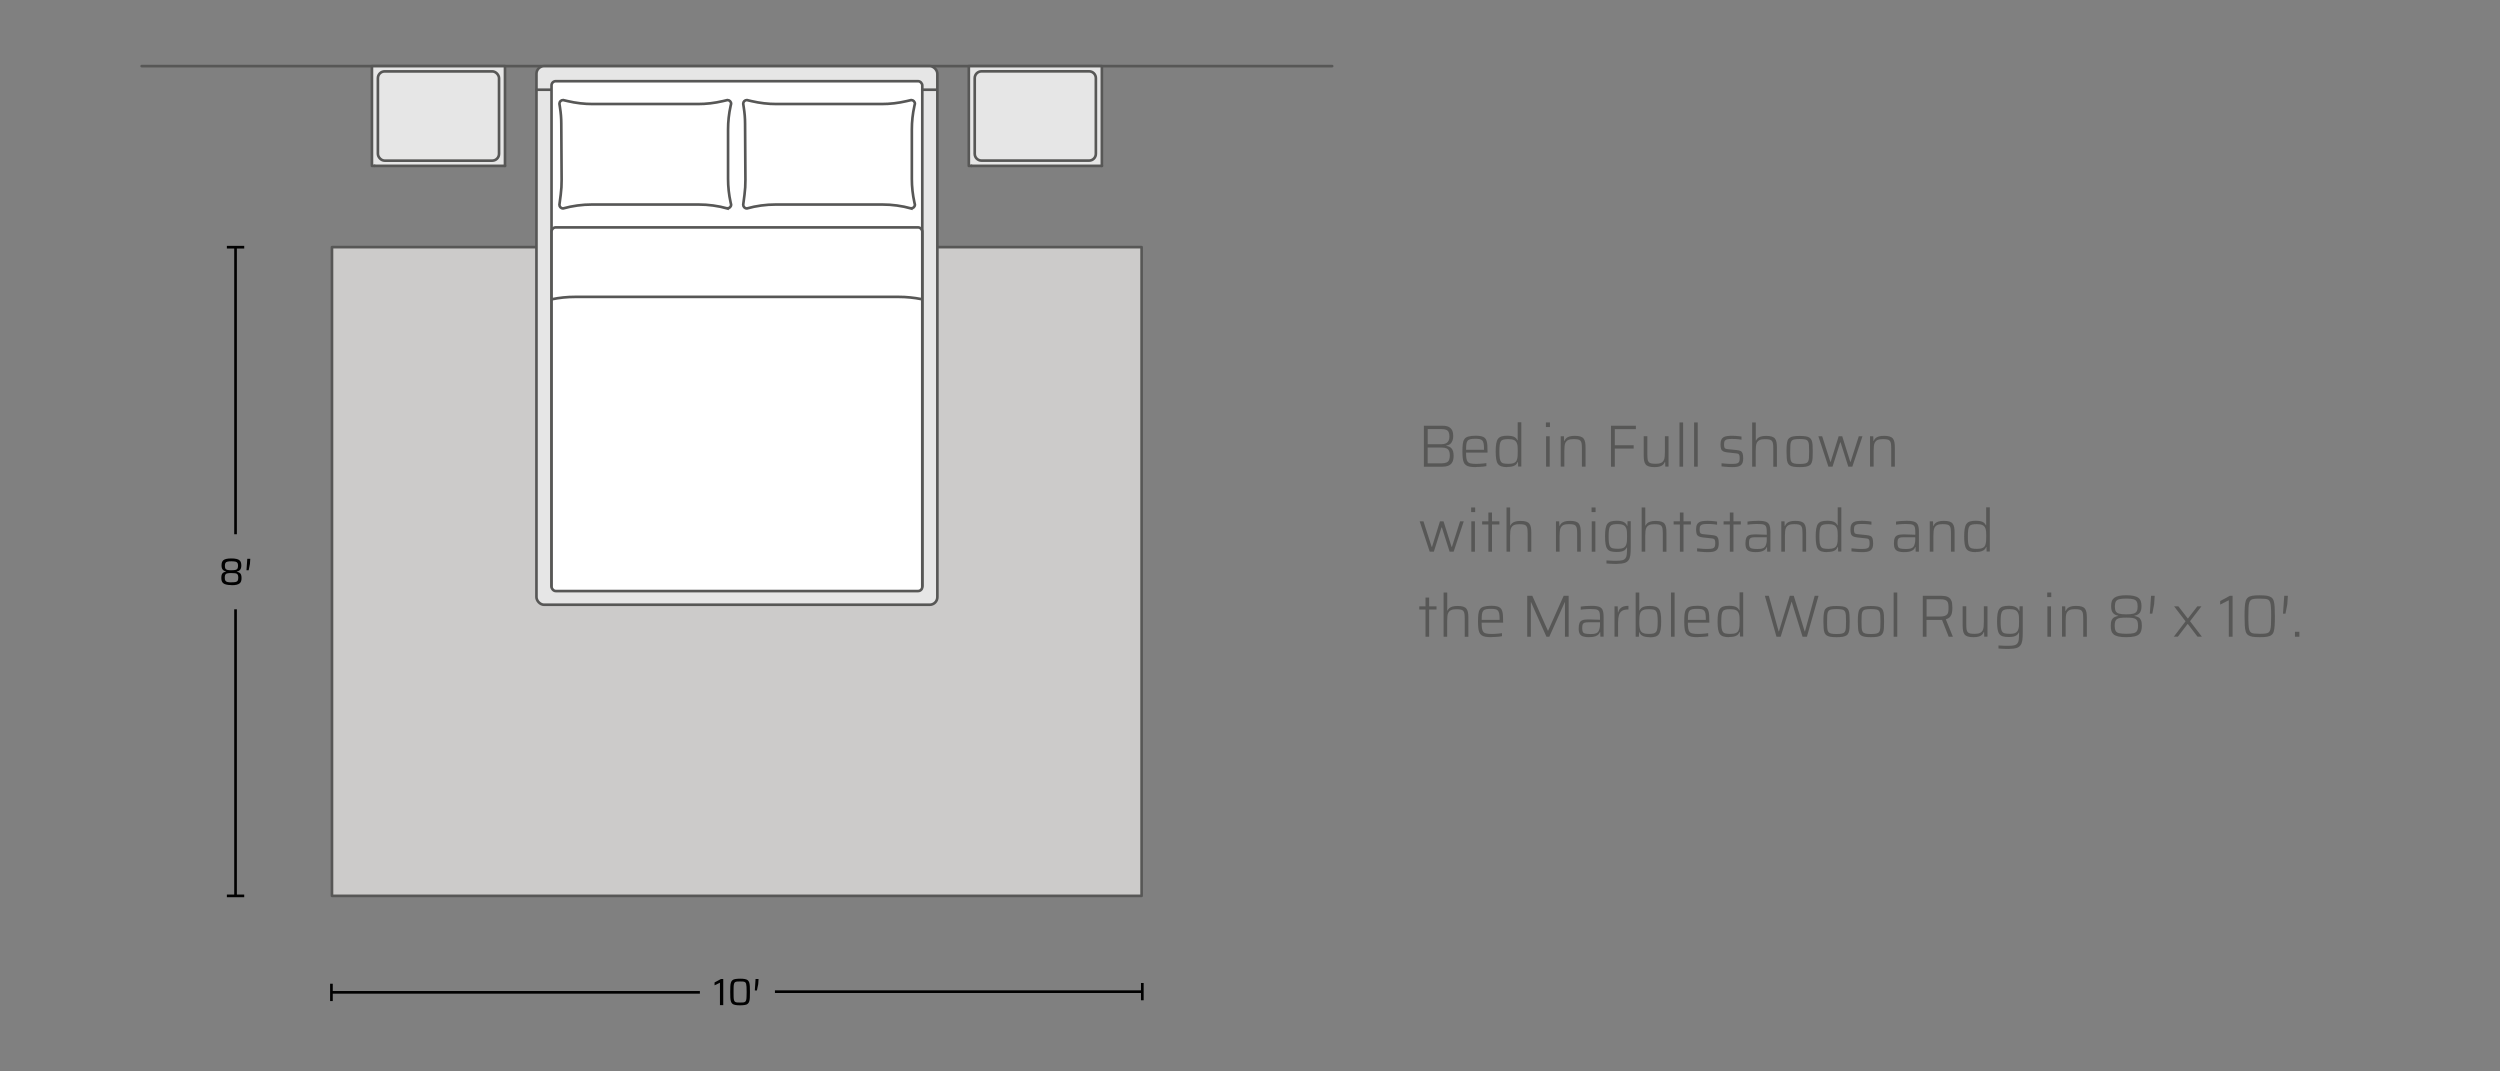 <?xml version="1.0" encoding="UTF-8"?><svg id="a" xmlns="http://www.w3.org/2000/svg" width="441" height="189" viewBox="0 0 441 189"><rect x="0" y="0" width="441" height="189" fill="#808080" stroke="none"/><rect x="58.56" y="43.6" width="142.82" height="114.43" fill="#cccbca" stroke="#575756" stroke-linejoin="round" stroke-width=".47"/><line x1="24.99" y1="11.66" x2="234.99" y2="11.66" fill="none" stroke="#575756" stroke-linecap="round" stroke-linejoin="round" stroke-width=".47"/><path d="m193.32,13.78v13.35c0,.66-.53,1.2-1.19,1.2h-18.98c-.66,0-1.2-.53-1.2-1.2v-13.35c0-.66.54-1.2,1.2-1.2h18.98c.66,0,1.19.54,1.19,1.2Z" fill="#e6e6e6" stroke-width="0"/><path d="m194.37,11.66v17.6h-23.46V11.66h23.46Zm-22.42,15.47c0,.66.54,1.2,1.2,1.2h18.98c.66,0,1.19-.53,1.19-1.2v-13.35c0-.66-.53-1.2-1.19-1.2h-18.98c-.66,0-1.2.54-1.2,1.2v13.35Z" fill="#e6e6e6" stroke-width="0"/><line x1="194.37" y1="29.26" x2="171.37" y2="29.26" fill="none" stroke="#575756" stroke-linecap="round" stroke-linejoin="round" stroke-width=".47"/><path d="m192.12,28.33h-18.98c-.66,0-1.2-.53-1.2-1.2v-13.35c0-.66.54-1.2,1.2-1.2h18.98c.66,0,1.19.54,1.19,1.2v13.35c0,.66-.53,1.2-1.19,1.2Z" fill="none" stroke="#575756" stroke-linecap="round" stroke-linejoin="round" stroke-width=".47"/><polyline points="194.37 29.26 194.37 11.66 170.9 11.66 170.9 29.26 171.04 29.26 171.37 29.26" fill="none" stroke="#575756" stroke-linecap="round" stroke-linejoin="round" stroke-width=".47"/><rect x="66.66" y="12.59" width="21.37" height="15.75" rx="1.2" ry="1.2" fill="#e6e6e6" stroke-width="0"/><path d="m66.66,27.13c0,.66.54,1.2,1.2,1.2h18.98c.66,0,1.19-.53,1.19-1.2v-13.35c0-.66-.53-1.2-1.19-1.2h-18.98c-.66,0-1.2.54-1.2,1.2v13.35Zm22.42,2.12h-23.46V11.66h23.46v17.6Z" fill="#e6e6e6" stroke-width="0"/><line x1="89.08" y1="29.26" x2="66.08" y2="29.26" fill="none" stroke="#575756" stroke-linecap="round" stroke-linejoin="round" stroke-width=".47"/><rect x="66.66" y="12.59" width="21.37" height="15.75" rx="1.2" ry="1.2" fill="none" stroke="#575756" stroke-linecap="round" stroke-linejoin="round" stroke-width=".47"/><polyline points="89.08 29.26 89.08 11.66 65.61 11.66 65.61 29.26 65.75 29.26 66.08 29.26" fill="none" stroke="#575756" stroke-linecap="round" stroke-linejoin="round" stroke-width=".47"/><rect x="94.63" y="11.66" width="70.72" height="95.02" rx="1.35" ry="1.35" fill="#e6e6e6" stroke="#575756" stroke-linecap="round" stroke-linejoin="round" stroke-width=".47"/><rect x="97.29" y="14.32" width="65.4" height="89.7" rx=".74" ry=".74" fill="#fff" stroke-width="0"/><rect x="97.29" y="14.32" width="65.4" height="89.7" rx=".74" ry=".74" fill="none" stroke="#575756" stroke-linecap="round" stroke-linejoin="round" stroke-width=".47"/><rect x="97.3" y="40.11" width="65.39" height="64.15" rx=".74" ry=".74" fill="#fff" stroke-width="0"/><rect x="97.3" y="40.11" width="65.39" height="64.15" rx=".74" ry=".74" fill="none" stroke="#575756" stroke-linecap="round" stroke-linejoin="round" stroke-width=".47"/><path d="m162.69,52.8l-.13-.03c-1.31-.26-2.67-.4-4.03-.4h-57.06c-1.41,0-2.81.14-4.17.43h0" fill="none" stroke="#575756" stroke-linejoin="round" stroke-width=".47"/><line x1="165.1" y1="15.83" x2="162.69" y2="15.83" fill="none" stroke="#575756" stroke-linecap="round" stroke-linejoin="round" stroke-width=".47"/><line x1="97.14" y1="15.83" x2="94.63" y2="15.83" fill="none" stroke="#575756" stroke-linecap="round" stroke-linejoin="round" stroke-width=".47"/><path d="m128.32,36.77h0c-1.66-.46-3.37-.69-5.08-.69h-18.83c-1.72,0-3.43.23-5.08.69h0c-.36,0-.65-.29-.65-.65l.23-1.77c.11-.87.17-1.75.16-2.63l-.06-9.92c0-.95-.08-1.9-.23-2.84l-.1-.66c0-.36.29-.65.65-.65l.82.19c1.44.34,2.92.51,4.4.51h18.55c1.48,0,2.96-.17,4.4-.51l.82-.19c.36,0,.65.29.65.65l-.09.4c-.3,1.36-.45,2.75-.45,4.14v8.72c0,1.39.15,2.78.45,4.14l.09.4c0,.36-.29.65-.65.65Z" fill="#fff" stroke="#575756" stroke-miterlimit="10" stroke-width=".47"/><path d="m160.74,36.77h0c-1.66-.46-3.37-.69-5.08-.69h-18.83c-1.72,0-3.43.23-5.08.69h0c-.36,0-.65-.29-.65-.65l.23-1.77c.11-.87.17-1.75.16-2.63l-.06-9.92c0-.95-.08-1.9-.23-2.84l-.1-.66c0-.36.29-.65.65-.65l.82.19c1.44.34,2.92.51,4.4.51h18.55c1.48,0,2.96-.17,4.4-.51l.82-.19c.36,0,.65.29.65.65l-.09.4c-.3,1.36-.45,2.75-.45,4.14v8.72c0,1.39.15,2.78.45,4.14l.09.4c0,.36-.29.65-.65.65Z" fill="#fff" stroke="#575756" stroke-miterlimit="10" stroke-width=".47"/><line x1="41.55" y1="43.6" x2="41.55" y2="94.24" fill="none" stroke="#010101" stroke-miterlimit="10" stroke-width=".47"/><rect x="40.02" y="43.37" width="3.06" height=".47" fill="#010101" stroke-width="0"/><line x1="41.55" y1="158.04" x2="41.55" y2="107.48" fill="#010101" stroke-width="0"/><line x1="41.55" y1="158.04" x2="41.55" y2="107.48" fill="none" stroke="#010101" stroke-miterlimit="10" stroke-width=".47"/><rect x="40.02" y="157.8" width="3.06" height=".47" fill="#010101" stroke-width="0"/><line x1="58.47" y1="175.05" x2="123.46" y2="175.05" fill="none" stroke="#010101" stroke-miterlimit="10" stroke-width=".47"/><rect x="58.23" y="173.53" width=".47" height="3.06" fill="#010101" stroke-width="0"/><line x1="201.51" y1="174.93" x2="136.7" y2="174.93" fill="none" stroke="#010101" stroke-miterlimit="10" stroke-width=".47"/><rect x="201.27" y="173.4" width=".47" height="3.05" fill="#010101" stroke-width="0"/><path d="m127,177.29v-3.94l-.95.46v-.51l1.12-.6h.41v4.6h-.57Z" fill="#010101" stroke-width="0"/><path d="m130.55,177.34c-.33,0-.61-.02-.83-.06s-.39-.11-.51-.2c-.12-.1-.21-.23-.27-.41s-.09-.4-.11-.67-.02-.61-.02-1.01,0-.73.02-1.01.05-.5.11-.67.14-.31.27-.41c.12-.1.29-.17.51-.2s.49-.06.83-.06.61.02.83.06.39.11.51.2c.12.1.21.23.27.41.06.18.09.4.11.67s.02.61.02,1.01,0,.73-.02,1.01-.05.5-.11.67c-.06.18-.15.31-.27.41-.12.1-.29.17-.51.2s-.49.06-.83.06Zm0-.49c.23,0,.41,0,.55-.02.14-.02.25-.05.34-.11.08-.06.14-.15.18-.29.04-.13.06-.32.07-.55s.02-.53.02-.89,0-.66-.02-.89-.04-.41-.07-.55c-.04-.13-.1-.23-.18-.29-.08-.06-.2-.09-.34-.11-.14-.02-.33-.02-.55-.02s-.4,0-.55.02c-.15.02-.26.05-.34.11s-.14.15-.18.29-.06.32-.07.55-.01.53-.01.89,0,.66.01.89.03.41.07.55c.04.13.1.23.18.29s.2.09.34.11c.14.02.33.02.55.02Z" fill="#010101" stroke-width="0"/><path d="m133.15,174.72l.13-2.03h.53l-.06.91-.23,1.12h-.37Z" fill="#010101" stroke-width="0"/><path d="m40.83,103.21c-.37,0-.68-.03-.92-.09-.24-.06-.42-.14-.54-.25-.12-.11-.21-.24-.26-.4-.05-.16-.07-.34-.07-.55,0-.26.03-.47.1-.61.06-.14.16-.25.28-.32.12-.07.28-.13.45-.17v-.03c-.27-.05-.47-.16-.6-.33s-.19-.42-.19-.75c0-.21.03-.38.08-.53s.15-.28.27-.38c.13-.1.31-.17.54-.22.23-.05.51-.07.86-.07.34,0,.63.03.86.08.23.05.41.12.53.23.13.1.22.23.27.38.05.15.08.33.08.54,0,.33-.07.58-.2.75-.13.17-.33.28-.6.33v.03c.18.04.33.1.46.17.12.07.22.18.28.32.06.15.1.35.1.61,0,.21-.02.39-.07.55-.05.16-.13.29-.26.4-.13.11-.31.19-.54.25-.23.06-.54.08-.92.08Zm0-.49c.31,0,.55-.02.72-.05.17-.04.3-.11.37-.23.07-.12.11-.29.11-.52,0-.18-.02-.33-.05-.44-.04-.11-.1-.19-.18-.25-.09-.06-.21-.1-.36-.11-.16-.02-.36-.03-.6-.03-.24,0-.45,0-.6.03-.16.02-.28.05-.36.11s-.15.14-.18.25c-.03.11-.05.25-.05.44,0,.23.03.41.11.52s.19.19.37.23c.17.04.41.06.72.06Zm0-2.13c.32,0,.56-.02.72-.06.16-.04.28-.12.34-.23.06-.11.1-.28.1-.49s-.03-.38-.09-.49c-.06-.11-.17-.19-.34-.24-.17-.04-.41-.07-.73-.07-.32,0-.56.02-.73.07-.17.04-.28.12-.34.24-.06.11-.09.28-.09.49s.03.38.09.49c.06.11.18.19.34.23.17.04.41.06.72.07Z" fill="#010101" stroke-width="0"/><path d="m43.48,100.6l.14-2.03h.53s-.06.91-.06.91l-.23,1.12h-.37Z" fill="#010101" stroke-width="0"/><path d="m251.17,82.32v-7.22h3.31c.48,0,.85.08,1.12.23.27.15.46.36.58.63s.17.59.17.95c0,.31-.04.58-.13.81s-.21.43-.39.58-.42.25-.72.31v.04c.38.06.66.18.85.36s.31.39.37.63c.06.25.09.5.09.78,0,.25-.03.48-.08.71s-.15.43-.29.61-.34.32-.6.43c-.26.1-.61.16-1.03.16h-3.25Zm.67-3.96h2.44c.31,0,.57-.05.77-.15.21-.1.36-.25.47-.45.1-.2.16-.44.16-.73,0-.31-.04-.56-.12-.76-.08-.2-.22-.34-.42-.44-.2-.09-.49-.14-.85-.14h-2.44v2.67Zm0,3.37h2.47c.37,0,.66-.05.87-.15.21-.1.36-.25.44-.46.08-.21.13-.47.13-.78s-.05-.6-.14-.8c-.09-.2-.25-.35-.46-.45-.21-.09-.49-.14-.84-.14h-2.47v2.77Z" fill="#575756" stroke-width="0"/><path d="m260.32,82.4c-.42,0-.77-.03-1.05-.08-.28-.05-.51-.14-.68-.27-.18-.13-.31-.3-.39-.51-.09-.21-.15-.48-.18-.79-.03-.31-.05-.68-.05-1.11,0-.51.02-.94.06-1.3s.13-.64.28-.86c.14-.22.37-.38.69-.47s.75-.15,1.31-.15c.4,0,.73.03.98.09s.46.15.61.28c.15.13.26.3.33.52.07.22.12.48.14.79.02.31.03.67.03,1.08v.22h-3.79c0,.41.02.74.06,1,.04.26.12.46.23.61.12.15.3.25.55.3.25.06.58.08,1,.08.17,0,.37,0,.58-.02.21-.01.42-.03.62-.05s.38-.04.55-.07v.54c-.14.03-.31.05-.52.08s-.43.04-.66.05c-.23.01-.46.02-.68.02Zm1.46-2.85v-.35c0-.4-.02-.72-.07-.96s-.13-.42-.24-.54c-.11-.12-.26-.2-.46-.24-.19-.04-.44-.06-.73-.06-.37,0-.67.02-.89.07-.22.05-.39.14-.5.28-.11.14-.19.33-.22.58-.04.25-.05.59-.05,1.01h3.37l-.2.19Z" fill="#575756" stroke-width="0"/><path d="m265.88,82.4c-.41,0-.75-.04-1.02-.13s-.47-.23-.62-.43c-.15-.2-.25-.48-.31-.84-.06-.36-.09-.81-.09-1.37s.03-1,.09-1.36c.06-.36.16-.64.31-.85.15-.2.35-.35.61-.43.26-.08.6-.13,1.01-.13.31,0,.58.03.82.07s.44.13.61.25.29.28.38.48h.05v-3.17h.64v7.8h-.56l-.03-.81h-.05c-.1.26-.25.45-.44.58-.19.13-.41.21-.65.25-.25.04-.5.06-.76.06Zm.23-.58c.41,0,.73-.05.97-.16s.4-.28.49-.52c.08-.22.12-.46.14-.71.01-.25.02-.55.02-.9,0-.25,0-.49-.02-.71-.01-.22-.05-.42-.12-.6-.1-.28-.27-.48-.51-.59-.24-.12-.58-.17-1-.17-.34,0-.62.02-.83.07-.21.05-.38.15-.48.29-.11.15-.18.37-.22.66-.04.29-.06.68-.06,1.16s.02.87.06,1.16c.04.29.12.51.23.66.11.15.27.25.49.29.22.05.5.07.85.07Z" fill="#575756" stroke-width="0"/><path d="m272.7,75.33v-.81h.71v.81h-.71Zm.03,6.99v-5.36h.64v5.36h-.64Z" fill="#575756" stroke-width="0"/><path d="m275.31,82.32v-5.36h.57l.03.82h.05c.07-.17.17-.33.3-.46.13-.13.32-.24.57-.32.25-.08.57-.12.97-.12s.73.04.98.12c.25.08.44.2.57.37.13.17.22.38.27.65.05.27.07.58.07.94v3.36h-.64v-3.16c0-.38-.02-.68-.05-.9s-.1-.39-.21-.51c-.1-.12-.25-.19-.45-.23s-.45-.06-.77-.06c-.39,0-.7.05-.92.15-.22.1-.38.25-.48.43s-.16.41-.18.66-.04.54-.04.84v2.77h-.64Z" fill="#575756" stroke-width="0"/><path d="m284.18,82.32v-7.22h4.39v.6h-3.72v2.84h3.33v.59h-3.33v3.2h-.67Z" fill="#575756" stroke-width="0"/><path d="m291.84,82.4c-.41,0-.73-.04-.98-.12-.25-.08-.44-.2-.57-.37-.13-.16-.22-.38-.27-.65-.05-.27-.07-.58-.07-.95v-3.36h.64v3.16c0,.37.02.67.05.9.03.23.1.4.21.51.1.12.25.19.45.23.2.04.45.06.77.06.39,0,.7-.05.92-.15.22-.1.38-.25.48-.43.1-.19.16-.41.18-.66.02-.26.04-.54.04-.85v-2.77h.64v5.36h-.57l-.03-.82h-.05c-.06.17-.16.32-.29.46s-.32.25-.57.33c-.25.08-.57.12-.97.12Z" fill="#575756" stroke-width="0"/><path d="m296.26,82.32v-7.8h.64v7.8h-.64Z" fill="#575756" stroke-width="0"/><path d="m298.84,82.32v-7.8h.64v7.8h-.64Z" fill="#575756" stroke-width="0"/><path d="m305.55,82.4c-.19,0-.4,0-.62-.02s-.45-.03-.67-.05c-.22-.02-.42-.04-.58-.06v-.55c.2.02.37.04.54.05.16.01.32.03.46.04.15.01.29.02.44.02.15,0,.31,0,.48,0,.38,0,.66-.03.83-.09.18-.06.3-.17.36-.31s.09-.33.09-.56c0-.27-.02-.47-.07-.59-.04-.12-.12-.2-.23-.24-.1-.04-.26-.06-.45-.08l-1.46-.16c-.31-.04-.56-.1-.73-.2s-.29-.24-.35-.44-.09-.44-.09-.75c0-.35.04-.63.14-.83.09-.21.23-.36.4-.46.18-.1.39-.17.65-.2s.54-.05.87-.05c.17,0,.36,0,.56.02.2,0,.39.03.58.05.19.02.36.05.5.07v.55c-.2-.03-.39-.06-.57-.08-.18-.02-.37-.03-.56-.04-.19,0-.39-.01-.6-.01-.28,0-.52.02-.72.05-.2.03-.36.11-.47.24s-.16.35-.16.66c0,.23.02.41.06.53.04.12.11.2.22.24s.26.07.46.09l1.47.15c.3.03.53.08.7.16.17.08.28.22.36.42.07.2.11.5.11.9,0,.32-.04.58-.12.78-.08.2-.2.35-.36.46-.16.11-.36.18-.61.23-.25.04-.53.06-.86.06Z" fill="#575756" stroke-width="0"/><path d="m309.08,82.32v-7.8h.64v3.19h.05c.06-.15.16-.28.28-.4s.31-.22.55-.3c.24-.08.56-.12.96-.12s.73.04.98.12c.25.08.44.2.57.37.13.17.22.38.27.65.04.27.07.58.07.94v3.36h-.64v-3.16c0-.38-.02-.68-.05-.9s-.11-.39-.21-.51c-.11-.12-.26-.19-.45-.23-.2-.04-.45-.06-.77-.06-.39,0-.7.05-.92.15s-.38.25-.48.43c-.1.19-.16.41-.18.66s-.04.54-.04.84v2.77h-.64Z" fill="#575756" stroke-width="0"/><path d="m317.46,82.4c-.43,0-.79-.02-1.08-.07s-.51-.13-.68-.25c-.17-.12-.29-.28-.37-.49s-.13-.47-.15-.79c-.02-.32-.04-.7-.04-1.15s.01-.83.04-1.15.08-.58.15-.79.2-.37.37-.49c.17-.12.39-.2.68-.25s.64-.07,1.08-.07.79.03,1.08.07.51.13.68.25.29.28.37.49c.08.21.13.47.15.79.02.32.03.7.03,1.15s-.01.83-.03,1.15c-.02.32-.07.58-.15.79-.08.21-.2.38-.37.49s-.39.2-.68.25-.64.07-1.08.07Zm0-.56c.42,0,.74-.03.97-.08.23-.06.39-.16.49-.31.1-.15.16-.37.18-.66.02-.29.03-.67.03-1.15s-.01-.85-.03-1.14c-.02-.29-.08-.52-.18-.67-.1-.15-.26-.26-.49-.31-.23-.05-.55-.08-.97-.08s-.74.03-.97.08c-.23.05-.4.16-.49.31-.1.15-.16.38-.18.67-.02.29-.03.68-.03,1.14s0,.86.03,1.15c.02.29.08.51.18.66.1.15.26.25.49.31.23.06.55.08.97.08Z" fill="#575756" stroke-width="0"/><path d="m322.53,82.32l-1.77-5.36h.67l1.44,4.5h.07l1.4-4.5h.63l1.41,4.5h.07l1.44-4.5h.65l-1.79,5.36h-.71l-1.36-4.28h-.07l-1.35,4.28h-.71Z" fill="#575756" stroke-width="0"/><path d="m329.87,82.32v-5.36h.57l.03.82h.05c.07-.17.17-.33.3-.46.13-.13.32-.24.57-.32.25-.08.57-.12.97-.12s.73.04.98.12c.25.08.44.2.57.37.13.17.22.38.27.65.05.27.07.58.07.94v3.36h-.64v-3.16c0-.38-.02-.68-.05-.9s-.1-.39-.21-.51c-.1-.12-.25-.19-.45-.23s-.45-.06-.77-.06c-.39,0-.7.05-.92.15-.22.1-.38.25-.48.43s-.16.41-.18.66-.04.54-.04.84v2.77h-.64Z" fill="#575756" stroke-width="0"/><path d="m252.2,97.32l-1.77-5.36h.67l1.44,4.5h.07l1.4-4.5h.63l1.41,4.5h.07l1.44-4.5h.65l-1.79,5.36h-.71l-1.36-4.28h-.07l-1.35,4.28h-.71Z" fill="#575756" stroke-width="0"/><path d="m259.51,90.33v-.81h.71v.81h-.71Zm.03,6.99v-5.36h.64v5.36h-.64Z" fill="#575756" stroke-width="0"/><path d="m262.55,97.32v-4.8h-1.1v-.56h1.1v-1.55h.64v1.55h1.3v.56h-1.3v4.8h-.64Z" fill="#575756" stroke-width="0"/><path d="m265.75,97.32v-7.8h.64v3.19h.05c.06-.15.16-.28.28-.4s.31-.22.55-.3c.24-.08.56-.12.96-.12s.73.04.98.12c.25.08.44.2.57.37.13.17.22.38.27.65.05.27.07.58.07.94v3.36h-.64v-3.16c0-.38-.02-.68-.05-.9s-.1-.39-.21-.51c-.1-.12-.25-.19-.45-.23s-.45-.06-.77-.06c-.39,0-.7.05-.92.15-.22.1-.38.25-.48.43s-.16.41-.18.66-.04.54-.04.84v2.77h-.64Z" fill="#575756" stroke-width="0"/><path d="m274.47,97.32v-5.36h.57l.03.82h.05c.07-.17.17-.33.3-.46.13-.13.32-.24.57-.32.25-.08.57-.12.97-.12s.73.04.98.12c.25.08.44.2.57.37.13.17.22.38.27.65.05.27.07.58.07.94v3.36h-.64v-3.16c0-.38-.02-.68-.05-.9s-.1-.39-.21-.51c-.1-.12-.25-.19-.45-.23s-.45-.06-.77-.06c-.39,0-.7.05-.92.15-.22.1-.38.25-.48.43s-.16.41-.18.66-.04.54-.04.84v2.77h-.64Z" fill="#575756" stroke-width="0"/><path d="m280.75,90.33v-.81h.71v.81h-.71Zm.03,6.99v-5.36h.64v5.36h-.64Z" fill="#575756" stroke-width="0"/><path d="m285.3,99.48c-.22,0-.46,0-.69-.01s-.46-.02-.68-.03c-.21-.01-.4-.03-.55-.04v-.54c.18,0,.38.02.59.03.21.01.42.02.63.03.21,0,.4,0,.57,0,.41,0,.74-.03.99-.09.25-.06.43-.17.56-.34s.21-.38.24-.66c.03-.28.05-.64.05-1.07v-.19h-.04c-.09.2-.22.36-.38.48-.17.12-.36.2-.6.25s-.51.07-.82.07c-.41,0-.75-.04-1.02-.12s-.47-.22-.62-.42c-.15-.2-.25-.48-.31-.84-.06-.36-.09-.81-.09-1.36s.03-1.01.09-1.37c.06-.36.16-.64.31-.84.15-.2.35-.35.62-.43.27-.08.61-.13,1.03-.13.25,0,.5.02.75.06s.46.13.65.26c.19.13.34.32.44.58h.05l.03-.82h.56v4.63c0,.54-.02.99-.07,1.36-.05.37-.15.66-.32.89s-.4.39-.71.49-.73.15-1.25.15Zm.09-2.67c.41,0,.73-.05.96-.16s.4-.29.49-.53c.08-.2.13-.41.15-.66.01-.24.02-.52.02-.82s0-.58-.02-.82c-.01-.24-.05-.44-.12-.61-.11-.28-.28-.48-.52-.59-.24-.11-.56-.17-.96-.17-.35,0-.63.02-.85.07-.22.05-.38.15-.49.29-.11.15-.18.37-.23.66-.04.29-.06.68-.06,1.16s.02.86.06,1.15c.04.29.12.51.23.66.11.15.27.25.49.29.22.05.5.07.85.07Z" fill="#575756" stroke-width="0"/><path d="m289.59,97.32v-7.8h.64v3.19h.05c.06-.15.16-.28.28-.4s.31-.22.55-.3c.24-.08.56-.12.96-.12s.73.04.98.12c.25.08.44.2.57.37.13.17.22.38.27.65.05.27.07.58.07.94v3.36h-.64v-3.16c0-.38-.02-.68-.05-.9s-.1-.39-.21-.51c-.1-.12-.25-.19-.45-.23s-.45-.06-.77-.06c-.39,0-.7.05-.92.15-.22.1-.38.25-.48.43s-.16.41-.18.66-.04.54-.04.84v2.77h-.64Z" fill="#575756" stroke-width="0"/><path d="m296.33,97.32v-4.8h-1.1v-.56h1.1v-1.55h.64v1.55h1.3v.56h-1.3v4.8h-.64Z" fill="#575756" stroke-width="0"/><path d="m301.24,97.4c-.19,0-.4,0-.62-.02s-.45-.03-.67-.05c-.22-.02-.42-.04-.58-.06v-.55c.2.02.37.04.54.05.16.01.32.03.46.04.15.01.29.02.44.02.15,0,.31,0,.48,0,.38,0,.66-.03.83-.09.18-.06.3-.17.36-.31s.09-.33.09-.56c0-.27-.02-.47-.07-.59-.04-.12-.12-.2-.23-.24-.1-.04-.26-.06-.45-.08l-1.46-.16c-.31-.04-.56-.1-.73-.2s-.29-.24-.35-.44-.09-.44-.09-.75c0-.35.04-.63.14-.83.09-.21.23-.36.4-.46.18-.1.39-.17.65-.2s.54-.05.87-.05c.17,0,.36,0,.56.02.2,0,.39.03.58.05.19.02.36.05.5.07v.55c-.2-.03-.39-.06-.57-.08-.18-.02-.37-.03-.56-.04-.19,0-.39-.01-.6-.01-.28,0-.52.02-.72.05-.2.03-.36.11-.47.24s-.16.35-.16.66c0,.23.02.41.06.53.04.12.11.2.22.24s.26.07.46.09l1.47.15c.3.03.53.08.7.16.17.08.28.22.36.42.07.2.11.5.11.9,0,.32-.04.58-.12.78-.08.2-.2.35-.36.46-.16.11-.36.18-.61.23-.25.04-.53.06-.86.06Z" fill="#575756" stroke-width="0"/><path d="m305.14,97.32v-4.8h-1.1v-.56h1.1v-1.55h.64v1.55h1.3v.56h-1.3v4.8h-.64Z" fill="#575756" stroke-width="0"/><path d="m309.72,97.4c-.41,0-.76-.04-1.03-.13-.27-.08-.47-.24-.6-.46-.13-.22-.19-.54-.19-.96s.05-.71.14-.94.25-.39.49-.49c.23-.1.56-.15.98-.15.08,0,.2,0,.36,0,.16,0,.35,0,.56.02s.42.01.63.02c.21,0,.42,0,.6.02v-.4c0-.35-.02-.62-.06-.82s-.12-.35-.25-.45c-.12-.1-.3-.16-.53-.19-.23-.02-.53-.04-.89-.04-.16,0-.35,0-.56.02-.21.01-.42.03-.61.04-.2.02-.37.04-.5.06v-.54c.25-.04.53-.08.86-.1.33-.02.67-.04,1.04-.04s.67.02.92.06.46.11.62.2c.16.09.28.21.37.37.08.15.14.35.18.58.03.23.05.5.05.82v3.41h-.57l-.03-.81h-.05c-.11.27-.26.46-.48.59-.21.13-.45.21-.7.25s-.5.05-.74.05Zm.18-.55c.22,0,.43-.01.63-.03.2-.02.38-.07.54-.15.15-.08.27-.2.36-.36.08-.17.14-.36.18-.55.04-.19.05-.4.05-.64v-.35h-1.99c-.31,0-.55.02-.71.07-.17.05-.28.15-.35.29-.06.15-.09.37-.09.67s.04.51.11.66c.07.15.21.25.41.3.2.05.49.08.87.08Z" fill="#575756" stroke-width="0"/><path d="m314.22,97.32v-5.36h.57l.03.82h.05c.07-.17.17-.33.3-.46s.32-.24.57-.32c.25-.08.57-.12.97-.12s.73.04.98.12c.25.08.44.2.57.37.13.17.22.38.27.65.04.27.07.58.07.94v3.36h-.64v-3.16c0-.38-.02-.68-.05-.9s-.11-.39-.21-.51c-.11-.12-.26-.19-.45-.23-.2-.04-.45-.06-.77-.06-.39,0-.7.05-.92.15s-.38.25-.48.43c-.1.19-.16.41-.18.66s-.04.54-.04.84v2.77h-.64Z" fill="#575756" stroke-width="0"/><path d="m322.33,97.4c-.41,0-.75-.04-1.02-.13-.27-.08-.47-.23-.62-.43-.15-.2-.25-.48-.31-.84s-.09-.81-.09-1.37.03-1,.09-1.36.16-.64.31-.85c.15-.2.35-.35.61-.43.26-.08.6-.13,1.01-.13.31,0,.58.03.82.07.24.05.44.13.61.25s.29.28.38.48h.05v-3.17h.64v7.8h-.56l-.03-.81h-.05c-.11.26-.25.45-.44.58-.19.13-.41.21-.65.25-.25.04-.5.06-.76.06Zm.23-.58c.41,0,.73-.05.97-.16.24-.11.4-.28.49-.52.08-.22.12-.46.14-.71.01-.25.02-.55.02-.9,0-.25,0-.49-.02-.71-.01-.22-.05-.42-.12-.6-.1-.28-.27-.48-.51-.59-.24-.12-.58-.17-1-.17-.34,0-.62.02-.83.07s-.38.15-.48.29c-.11.15-.18.37-.22.66-.04.29-.06.68-.06,1.16s.02.87.06,1.16c.04.29.12.51.23.66.11.15.27.25.49.29.22.05.5.07.85.07Z" fill="#575756" stroke-width="0"/><path d="m328.47,97.4c-.19,0-.4,0-.62-.02s-.45-.03-.67-.05c-.22-.02-.42-.04-.58-.06v-.55c.2.02.37.04.54.05.16.01.32.03.46.04.15.01.29.02.44.02.15,0,.31,0,.48,0,.38,0,.66-.03.83-.09.18-.06.3-.17.36-.31s.09-.33.09-.56c0-.27-.02-.47-.07-.59-.04-.12-.12-.2-.23-.24-.1-.04-.26-.06-.45-.08l-1.46-.16c-.31-.04-.56-.1-.73-.2s-.29-.24-.35-.44-.09-.44-.09-.75c0-.35.04-.63.14-.83.09-.21.23-.36.4-.46.18-.1.39-.17.65-.2s.54-.05.87-.05c.17,0,.36,0,.56.02.2,0,.39.03.58.05.19.02.36.05.5.07v.55c-.2-.03-.39-.06-.57-.08-.18-.02-.37-.03-.56-.04-.19,0-.39-.01-.6-.01-.28,0-.52.02-.72.05-.2.03-.36.11-.47.24s-.16.35-.16.66c0,.23.02.41.06.53.04.12.11.2.22.24s.26.07.46.09l1.47.15c.3.03.53.08.7.16.17.08.28.22.36.42.07.2.11.5.11.9,0,.32-.04.58-.12.78-.08.2-.2.35-.36.46-.16.11-.36.18-.61.23-.25.04-.53.06-.86.06Z" fill="#575756" stroke-width="0"/><path d="m335.91,97.4c-.41,0-.76-.04-1.03-.13s-.47-.24-.6-.46c-.13-.22-.19-.54-.19-.96s.04-.71.14-.94c.09-.23.25-.39.49-.49.23-.1.56-.15.98-.15.08,0,.2,0,.36,0,.16,0,.35,0,.56.02s.42.01.64.02c.21,0,.42,0,.6.02v-.4c0-.35-.02-.62-.06-.82s-.12-.35-.25-.45c-.12-.1-.3-.16-.53-.19-.23-.02-.53-.04-.89-.04-.16,0-.35,0-.56.02-.21.01-.42.03-.61.04-.2.02-.37.04-.5.06v-.54c.25-.04.53-.08.86-.1s.68-.04,1.04-.04.67.02.92.06.46.11.62.2c.16.09.28.21.37.37.08.15.14.35.18.58.04.23.05.5.05.82v3.41h-.57l-.03-.81h-.05c-.1.27-.26.46-.48.59-.21.13-.45.21-.7.25-.26.04-.5.05-.74.05Zm.18-.55c.22,0,.43-.01.63-.03.2-.02.38-.07.54-.15.15-.08.27-.2.36-.36.08-.17.14-.36.18-.55.04-.19.05-.4.05-.64v-.35h-1.98c-.31,0-.55.02-.71.07-.17.05-.28.15-.35.29-.06.15-.09.37-.09.67s.04.51.11.66c.07.15.21.25.41.3.2.05.49.08.87.08Z" fill="#575756" stroke-width="0"/><path d="m340.41,97.32v-5.36h.57l.03.82h.05c.07-.17.17-.33.3-.46.13-.13.32-.24.57-.32.25-.08.57-.12.97-.12s.73.04.98.12c.25.08.44.2.57.37.13.17.22.38.27.65.05.27.07.58.07.94v3.36h-.64v-3.16c0-.38-.02-.68-.05-.9s-.1-.39-.21-.51c-.1-.12-.25-.19-.45-.23s-.45-.06-.77-.06c-.39,0-.7.05-.92.15-.22.1-.38.25-.48.43s-.16.41-.18.66-.04.54-.04.84v2.77h-.64Z" fill="#575756" stroke-width="0"/><path d="m348.52,97.4c-.41,0-.75-.04-1.02-.13s-.47-.23-.62-.43c-.15-.2-.25-.48-.31-.84-.06-.36-.09-.81-.09-1.37s.03-1,.09-1.36c.06-.36.16-.64.31-.85.15-.2.35-.35.61-.43.26-.08.6-.13,1.01-.13.31,0,.58.03.82.07s.44.13.61.25.29.28.38.48h.05v-3.17h.64v7.8h-.56l-.03-.81h-.05c-.1.26-.25.45-.44.58-.19.13-.41.21-.65.25-.25.04-.5.06-.76.06Zm.23-.58c.41,0,.73-.05.97-.16s.4-.28.49-.52c.08-.22.12-.46.14-.71.01-.25.02-.55.02-.9,0-.25,0-.49-.02-.71-.01-.22-.05-.42-.12-.6-.1-.28-.27-.48-.51-.59-.24-.12-.58-.17-1-.17-.34,0-.62.02-.83.07-.21.05-.38.15-.48.29-.11.15-.18.37-.22.66-.04.29-.06.68-.06,1.16s.02.87.06,1.16c.04.29.12.51.23.66.11.15.27.25.49.29.22.05.5.07.85.07Z" fill="#575756" stroke-width="0"/><path d="m251.46,112.32v-4.8h-1.1v-.56h1.1v-1.55h.64v1.55h1.3v.56h-1.3v4.8h-.64Z" fill="#575756" stroke-width="0"/><path d="m254.65,112.32v-7.8h.64v3.19h.05c.06-.15.16-.28.28-.4s.31-.22.55-.3c.24-.08.56-.12.96-.12s.73.04.98.12c.25.08.44.2.57.37.13.17.22.38.27.65.05.27.07.58.07.94v3.36h-.64v-3.16c0-.38-.02-.68-.05-.9s-.1-.39-.21-.51c-.1-.12-.25-.19-.45-.23s-.45-.06-.77-.06c-.39,0-.7.05-.92.15-.22.1-.38.25-.48.43s-.16.41-.18.66-.04.54-.04.84v2.77h-.64Z" fill="#575756" stroke-width="0"/><path d="m263.07,112.4c-.42,0-.77-.03-1.05-.08-.28-.05-.51-.14-.68-.27-.18-.13-.31-.3-.39-.51-.09-.21-.15-.48-.18-.79-.03-.31-.05-.68-.05-1.11,0-.51.02-.94.06-1.3s.13-.64.28-.86c.14-.22.37-.38.69-.47s.75-.15,1.31-.15c.4,0,.73.03.98.09s.46.15.61.28c.15.13.26.3.33.52.07.22.12.48.14.79.02.31.03.67.03,1.08v.22h-3.79c0,.41.02.74.06,1,.04.26.12.46.23.61.12.15.3.25.55.3.25.06.58.08,1,.08.17,0,.37,0,.58-.02.21-.01.42-.03.62-.05s.38-.04.55-.07v.54c-.14.03-.31.05-.52.08s-.43.04-.66.05c-.23.01-.46.02-.68.02Zm1.46-2.85v-.35c0-.4-.02-.72-.07-.96s-.13-.42-.24-.54c-.11-.12-.26-.2-.46-.24-.19-.04-.44-.06-.73-.06-.37,0-.67.02-.89.07-.22.05-.39.14-.5.28-.11.14-.19.33-.22.58-.04.25-.05.59-.05,1.01h3.37l-.2.19Z" fill="#575756" stroke-width="0"/><path d="m269.4,112.32v-7.22h.9l2.74,6.15h.05l2.74-6.15h.88v7.22h-.65v-6.09h-.04l-2.72,6.09h-.51l-2.71-6.09h-.04v6.09h-.64Z" fill="#575756" stroke-width="0"/><path d="m280.3,112.4c-.41,0-.76-.04-1.03-.13-.27-.08-.47-.24-.6-.46-.13-.22-.19-.54-.19-.96s.05-.71.14-.94.25-.39.49-.49c.23-.1.56-.15.98-.15.08,0,.2,0,.36,0,.16,0,.35,0,.56.02s.42.01.63.02c.21,0,.42,0,.6.02v-.4c0-.35-.02-.62-.06-.82s-.12-.35-.25-.45c-.12-.1-.3-.16-.53-.19-.23-.02-.53-.04-.89-.04-.16,0-.35,0-.56.02-.21.01-.42.03-.61.04-.2.02-.37.04-.5.06v-.54c.25-.04.53-.08.86-.1.33-.02.67-.04,1.04-.04s.67.02.92.06.46.11.62.2c.16.09.28.21.37.37.08.15.14.35.18.58.03.23.05.5.05.82v3.41h-.57l-.03-.81h-.05c-.11.27-.26.46-.48.59-.21.13-.45.21-.7.25s-.5.05-.74.05Zm.18-.55c.22,0,.43-.01.63-.03.2-.02.38-.07.54-.15.15-.08.27-.2.36-.36.08-.17.14-.36.18-.55.04-.19.05-.4.05-.64v-.35h-1.99c-.31,0-.55.02-.71.07-.17.05-.28.15-.35.29-.06.15-.09.37-.09.67s.04.51.11.66c.07.15.21.25.41.3.2.05.49.08.87.08Z" fill="#575756" stroke-width="0"/><path d="m284.8,112.32v-5.36h.56l.04,1.08h.05c.08-.32.21-.56.39-.73.17-.17.38-.29.62-.35s.51-.09.8-.09v.64c-.5,0-.88.08-1.14.25-.26.17-.44.42-.54.75-.1.34-.15.75-.15,1.24v2.56h-.64Z" fill="#575756" stroke-width="0"/><path d="m291.02,112.4c-.26,0-.51-.02-.75-.06-.24-.04-.46-.13-.65-.25s-.34-.32-.44-.58h-.05l-.03.81h-.57v-7.8h.64v3.17h.05c.09-.2.22-.36.38-.48s.37-.2.6-.25.51-.07.83-.07c.41,0,.75.04,1.01.13.26.08.47.23.61.43.15.2.25.48.3.84.06.36.08.81.08,1.37s-.03,1.01-.09,1.37c-.06.36-.16.64-.31.84-.15.2-.35.35-.61.43-.26.08-.6.13-1.02.13Zm-.23-.58c.36,0,.64-.02.86-.07.22-.05.38-.15.49-.29.11-.15.18-.37.22-.66.04-.29.06-.68.06-1.16s-.02-.87-.06-1.16c-.04-.29-.11-.51-.22-.66-.11-.15-.27-.25-.49-.29s-.5-.07-.86-.07c-.4,0-.71.05-.95.16-.23.11-.4.27-.49.5-.08.21-.13.44-.15.68-.02.24-.03.52-.03.84s0,.58.03.83c.02.25.07.47.15.68.09.24.25.41.49.51.24.11.55.16.95.16Z" fill="#575756" stroke-width="0"/><path d="m294.76,112.32v-7.8h.64v7.8h-.64Z" fill="#575756" stroke-width="0"/><path d="m299.45,112.4c-.42,0-.77-.03-1.05-.08-.28-.05-.51-.14-.68-.27s-.31-.3-.39-.51c-.09-.21-.15-.48-.18-.79s-.05-.68-.05-1.11c0-.51.02-.94.06-1.3s.13-.64.28-.86.37-.38.69-.47c.32-.1.75-.15,1.31-.15.4,0,.73.03.98.09.25.06.46.15.61.28.15.13.26.3.33.52.07.22.12.48.14.79.02.31.03.67.03,1.08v.22h-3.79c0,.41.02.74.06,1,.04.26.12.46.23.61.12.15.3.25.55.3.25.06.58.08,1,.08.17,0,.37,0,.58-.02.21-.01.42-.03.62-.05s.38-.04.55-.07v.54c-.14.03-.32.05-.53.08s-.43.04-.66.05-.46.02-.68.02Zm1.46-2.85v-.35c0-.4-.03-.72-.07-.96s-.13-.42-.24-.54-.26-.2-.46-.24c-.19-.04-.44-.06-.73-.06-.37,0-.67.02-.89.07s-.39.14-.5.28-.19.33-.22.58c-.04.25-.05.59-.05,1.01h3.37l-.2.19Z" fill="#575756" stroke-width="0"/><path d="m305.02,112.4c-.41,0-.75-.04-1.02-.13-.27-.08-.47-.23-.62-.43-.15-.2-.25-.48-.31-.84s-.09-.81-.09-1.37.03-1,.09-1.36.16-.64.31-.85c.15-.2.35-.35.61-.43.26-.08.6-.13,1.01-.13.31,0,.58.03.82.07.24.05.44.13.61.25s.29.28.38.48h.05v-3.17h.64v7.8h-.56l-.03-.81h-.05c-.11.26-.25.45-.44.58-.19.13-.41.21-.65.25-.25.04-.5.06-.76.06Zm.23-.58c.41,0,.73-.05.97-.16.24-.11.4-.28.49-.52.08-.22.12-.46.14-.71.01-.25.02-.55.02-.9,0-.25,0-.49-.02-.71-.01-.22-.05-.42-.12-.6-.1-.28-.27-.48-.51-.59-.24-.12-.58-.17-1-.17-.34,0-.62.02-.83.07s-.38.15-.48.29c-.11.15-.18.37-.22.66-.04.29-.06.68-.06,1.16s.02.87.06,1.16c.04.29.12.51.23.66.11.15.27.25.49.29.22.05.5.07.85.07Z" fill="#575756" stroke-width="0"/><path d="m313.37,112.32l-2.05-7.22h.7l1.73,6.27h.06l1.91-6.27h.7l1.92,6.27h.06l1.71-6.27h.68l-2.05,7.22h-.77l-1.91-6.15h-.04l-1.91,6.15h-.77Z" fill="#575756" stroke-width="0"/><path d="m323.97,112.4c-.43,0-.79-.02-1.08-.07s-.51-.13-.68-.25c-.17-.12-.29-.28-.37-.49s-.13-.47-.15-.79c-.02-.32-.04-.7-.04-1.15s.01-.83.04-1.15.08-.58.15-.79.2-.37.37-.49c.17-.12.39-.2.68-.25s.64-.07,1.08-.07.79.03,1.08.07.51.13.68.25.29.28.37.49c.08.21.13.47.15.79.02.32.03.7.03,1.15s-.01.83-.03,1.15c-.02.32-.07.58-.15.79-.08.21-.2.38-.37.49s-.39.2-.68.25-.64.07-1.08.07Zm0-.56c.42,0,.74-.03.97-.08.23-.06.39-.16.49-.31.1-.15.16-.37.18-.66.02-.29.03-.67.03-1.15s-.01-.85-.03-1.14c-.02-.29-.08-.52-.18-.67-.1-.15-.26-.26-.49-.31-.23-.05-.55-.08-.97-.08s-.74.03-.97.08c-.23.05-.4.16-.49.31-.1.15-.16.38-.18.67-.02.29-.03.68-.03,1.14s0,.86.03,1.15c.02.29.08.51.18.66.1.15.26.25.49.31.23.06.55.08.97.08Z" fill="#575756" stroke-width="0"/><path d="m330.04,112.4c-.43,0-.79-.02-1.08-.07-.28-.05-.51-.13-.68-.25s-.29-.28-.37-.49c-.08-.21-.13-.47-.15-.79-.02-.32-.04-.7-.04-1.15s.01-.83.04-1.15.08-.58.15-.79c.08-.21.2-.37.37-.49s.39-.2.68-.25c.28-.05.64-.07,1.08-.07s.79.03,1.08.07c.28.05.51.13.68.25s.29.28.37.49c.08.21.13.47.15.79.02.32.03.7.03,1.15s-.01.83-.03,1.15c-.02.32-.07.58-.15.79-.08.21-.21.38-.37.49s-.39.2-.68.25c-.28.05-.64.07-1.08.07Zm0-.56c.42,0,.74-.03.97-.08.23-.06.39-.16.49-.31s.16-.37.18-.66c.02-.29.03-.67.03-1.15s-.01-.85-.03-1.14c-.02-.29-.08-.52-.18-.67-.1-.15-.26-.26-.49-.31s-.55-.08-.97-.08-.74.03-.97.08c-.23.05-.4.16-.49.31-.1.15-.16.38-.18.67-.02.29-.03.68-.03,1.14s.01.86.03,1.15c.02.29.08.51.18.66s.26.25.49.31c.23.06.55.08.97.08Z" fill="#575756" stroke-width="0"/><path d="m334.04,112.32v-7.8h.64v7.8h-.64Z" fill="#575756" stroke-width="0"/><path d="m339.18,112.32v-7.22h3.28c.46,0,.81.06,1.07.17.26.11.45.27.58.47s.21.43.24.68.05.53.05.81c0,.27-.02.54-.07.81-.04.28-.15.52-.31.73-.16.21-.42.37-.78.47l1.25,3.08h-.74l-1.23-3.11.22.11s-.11.02-.19.03c-.08,0-.19.01-.33.01h-2.38v2.96h-.67Zm.67-3.56h2.31c.36,0,.65-.04.86-.1.21-.07.37-.17.47-.3s.17-.29.19-.48c.03-.19.04-.4.04-.64s-.01-.46-.04-.65c-.02-.19-.08-.35-.17-.48s-.23-.23-.43-.3-.47-.1-.81-.1h-2.42v3.07Z" fill="#575756" stroke-width="0"/><path d="m348.1,112.4c-.41,0-.73-.04-.98-.12-.25-.08-.44-.2-.57-.37-.13-.16-.22-.38-.27-.65-.04-.27-.07-.58-.07-.95v-3.36h.64v3.16c0,.37.02.67.05.9s.11.4.21.51c.11.12.26.19.45.23.2.04.45.06.77.06.39,0,.7-.05.92-.15s.38-.25.48-.43c.1-.19.16-.41.18-.66.02-.26.04-.54.04-.85v-2.77h.64v5.36h-.57l-.03-.82h-.05c-.06.17-.16.32-.29.46s-.32.25-.57.33c-.25.08-.57.12-.97.12Z" fill="#575756" stroke-width="0"/><path d="m354.45,114.48c-.22,0-.46,0-.69-.01s-.46-.02-.68-.03c-.21-.01-.4-.03-.55-.04v-.54c.18,0,.38.02.59.03.21.01.42.02.63.03.21,0,.4,0,.57,0,.41,0,.74-.03.99-.09.25-.06.43-.17.56-.34s.21-.38.24-.66c.03-.28.05-.64.05-1.07v-.19h-.04c-.09.2-.22.36-.38.48-.17.12-.36.2-.6.25s-.51.07-.82.07c-.41,0-.75-.04-1.02-.12s-.47-.22-.62-.42c-.15-.2-.25-.48-.31-.84-.06-.36-.09-.81-.09-1.36s.03-1.01.09-1.37c.06-.36.16-.64.31-.84.15-.2.35-.35.62-.43.27-.08.61-.13,1.03-.13.25,0,.5.02.75.06s.46.13.65.26c.19.13.34.32.44.58h.05l.03-.82h.56v4.63c0,.54-.02.99-.07,1.36-.05.37-.15.66-.32.89s-.4.39-.71.49-.73.15-1.25.15Zm.09-2.67c.41,0,.73-.05.96-.16s.4-.29.49-.53c.08-.2.13-.41.15-.66.01-.24.02-.52.02-.82s0-.58-.02-.82c-.01-.24-.05-.44-.12-.61-.11-.28-.28-.48-.52-.59-.24-.11-.56-.17-.96-.17-.35,0-.63.02-.85.07-.22.05-.38.15-.49.29-.11.15-.18.37-.23.66-.04.29-.06.68-.06,1.16s.02.86.06,1.15c.04.29.12.51.23.66.11.15.27.25.49.29.22.05.5.07.85.07Z" fill="#575756" stroke-width="0"/><path d="m361.13,105.33v-.81h.71v.81h-.71Zm.03,6.99v-5.36h.64v5.36h-.64Z" fill="#575756" stroke-width="0"/><path d="m363.74,112.32v-5.36h.57l.03.82h.05c.07-.17.17-.33.3-.46.13-.13.32-.24.57-.32.25-.08.57-.12.97-.12s.73.04.98.12c.25.08.44.2.57.37.13.17.22.38.27.65.05.27.07.58.07.94v3.36h-.64v-3.16c0-.38-.02-.68-.05-.9s-.1-.39-.21-.51c-.1-.12-.25-.19-.45-.23s-.45-.06-.77-.06c-.39,0-.7.05-.92.15-.22.1-.38.25-.48.43s-.16.41-.18.66-.04.54-.04.84v2.77h-.64Z" fill="#575756" stroke-width="0"/><path d="m375.08,112.4c-.58,0-1.05-.04-1.42-.13s-.64-.21-.83-.38c-.19-.17-.32-.38-.39-.63-.07-.25-.1-.54-.1-.88,0-.42.05-.74.15-.97s.25-.4.44-.51c.2-.11.44-.2.72-.25v-.04c-.43-.08-.75-.26-.95-.52-.2-.26-.3-.66-.3-1.18,0-.33.04-.61.12-.85.08-.24.22-.43.42-.59.2-.15.47-.27.82-.35.35-.08.79-.12,1.32-.12s.97.04,1.32.12c.35.08.62.19.82.35.2.15.34.35.42.59s.12.52.12.85c0,.52-.1.92-.3,1.18-.2.26-.52.44-.95.52v.04c.29.06.53.14.72.25.2.11.34.28.44.51.1.23.15.55.15.97,0,.34-.04.63-.11.88-.07.25-.2.46-.39.63-.19.17-.47.3-.83.38-.36.08-.83.13-1.42.13Zm0-.6c.53,0,.95-.03,1.25-.1s.51-.2.63-.4c.12-.2.19-.5.19-.89,0-.31-.03-.57-.09-.76-.06-.19-.16-.33-.31-.44-.15-.1-.36-.17-.63-.21s-.61-.05-1.03-.05-.77.02-1.03.05c-.27.04-.48.1-.63.21-.15.1-.25.25-.31.44s-.09.44-.09.76c0,.39.06.69.18.89.12.2.33.34.63.4s.72.1,1.25.1Zm0-3.43c.54,0,.95-.04,1.24-.12.29-.08.49-.22.6-.42.11-.2.16-.48.16-.84s-.05-.66-.16-.86c-.11-.2-.3-.34-.59-.42-.29-.08-.71-.12-1.26-.12s-.97.04-1.26.12c-.29.08-.48.22-.59.42-.1.2-.16.49-.16.86s.05.64.16.84c.11.2.31.34.6.42.29.08.71.12,1.24.12Z" fill="#575756" stroke-width="0"/><path d="m379.23,108.25l.22-3.15h.64l-.1,1.49-.32,1.66h-.44Z" fill="#575756" stroke-width="0"/><path d="m383.45,112.32l2.08-2.72-2.02-2.64h.76l1.64,2.13h.05l1.65-2.13h.72l-2.01,2.62,2.09,2.73h-.77l-1.7-2.23h-.06l-1.71,2.23h-.72Z" fill="#575756" stroke-width="0"/><path d="m393.16,112.32v-6.44l-1.52.77v-.62l1.7-.93h.49v7.22h-.67Z" fill="#575756" stroke-width="0"/><path d="m398.62,112.4c-.52,0-.95-.03-1.29-.08-.33-.06-.59-.16-.78-.3-.19-.15-.33-.36-.41-.63s-.14-.63-.16-1.07c-.02-.43-.04-.97-.04-1.61s.01-1.17.04-1.61c.02-.43.08-.79.16-1.07s.22-.49.41-.64c.19-.15.45-.25.78-.3.33-.06.76-.08,1.29-.08s.94.03,1.28.08c.33.06.59.16.78.3.19.15.33.36.41.64s.14.63.16,1.07c.02.43.04.97.04,1.61s-.01,1.17-.04,1.61c-.02.43-.08.79-.16,1.07s-.22.49-.41.63c-.19.15-.45.25-.78.3-.33.06-.76.08-1.28.08Zm0-.6c.39,0,.71-.01.96-.04.25-.03.44-.09.58-.18.14-.1.24-.26.31-.48s.11-.52.13-.91.03-.88.03-1.49,0-1.1-.03-1.49-.06-.69-.13-.91c-.07-.22-.17-.38-.31-.48-.14-.1-.33-.16-.58-.18-.25-.02-.56-.04-.95-.04s-.7.01-.96.04-.45.09-.59.18c-.14.1-.24.26-.31.48-.07.22-.11.53-.13.91-.02.39-.03.88-.03,1.49s0,1.1.03,1.49c.02.39.06.69.13.91.07.22.17.38.31.48.14.1.34.16.59.18.25.02.57.04.95.04Z" fill="#575756" stroke-width="0"/><path d="m402.72,108.25l.22-3.15h.64l-.1,1.49-.32,1.66h-.44Z" fill="#575756" stroke-width="0"/><path d="m404.83,112.32v-.87h.78v.87h-.78Z" fill="#575756" stroke-width="0"/></svg>